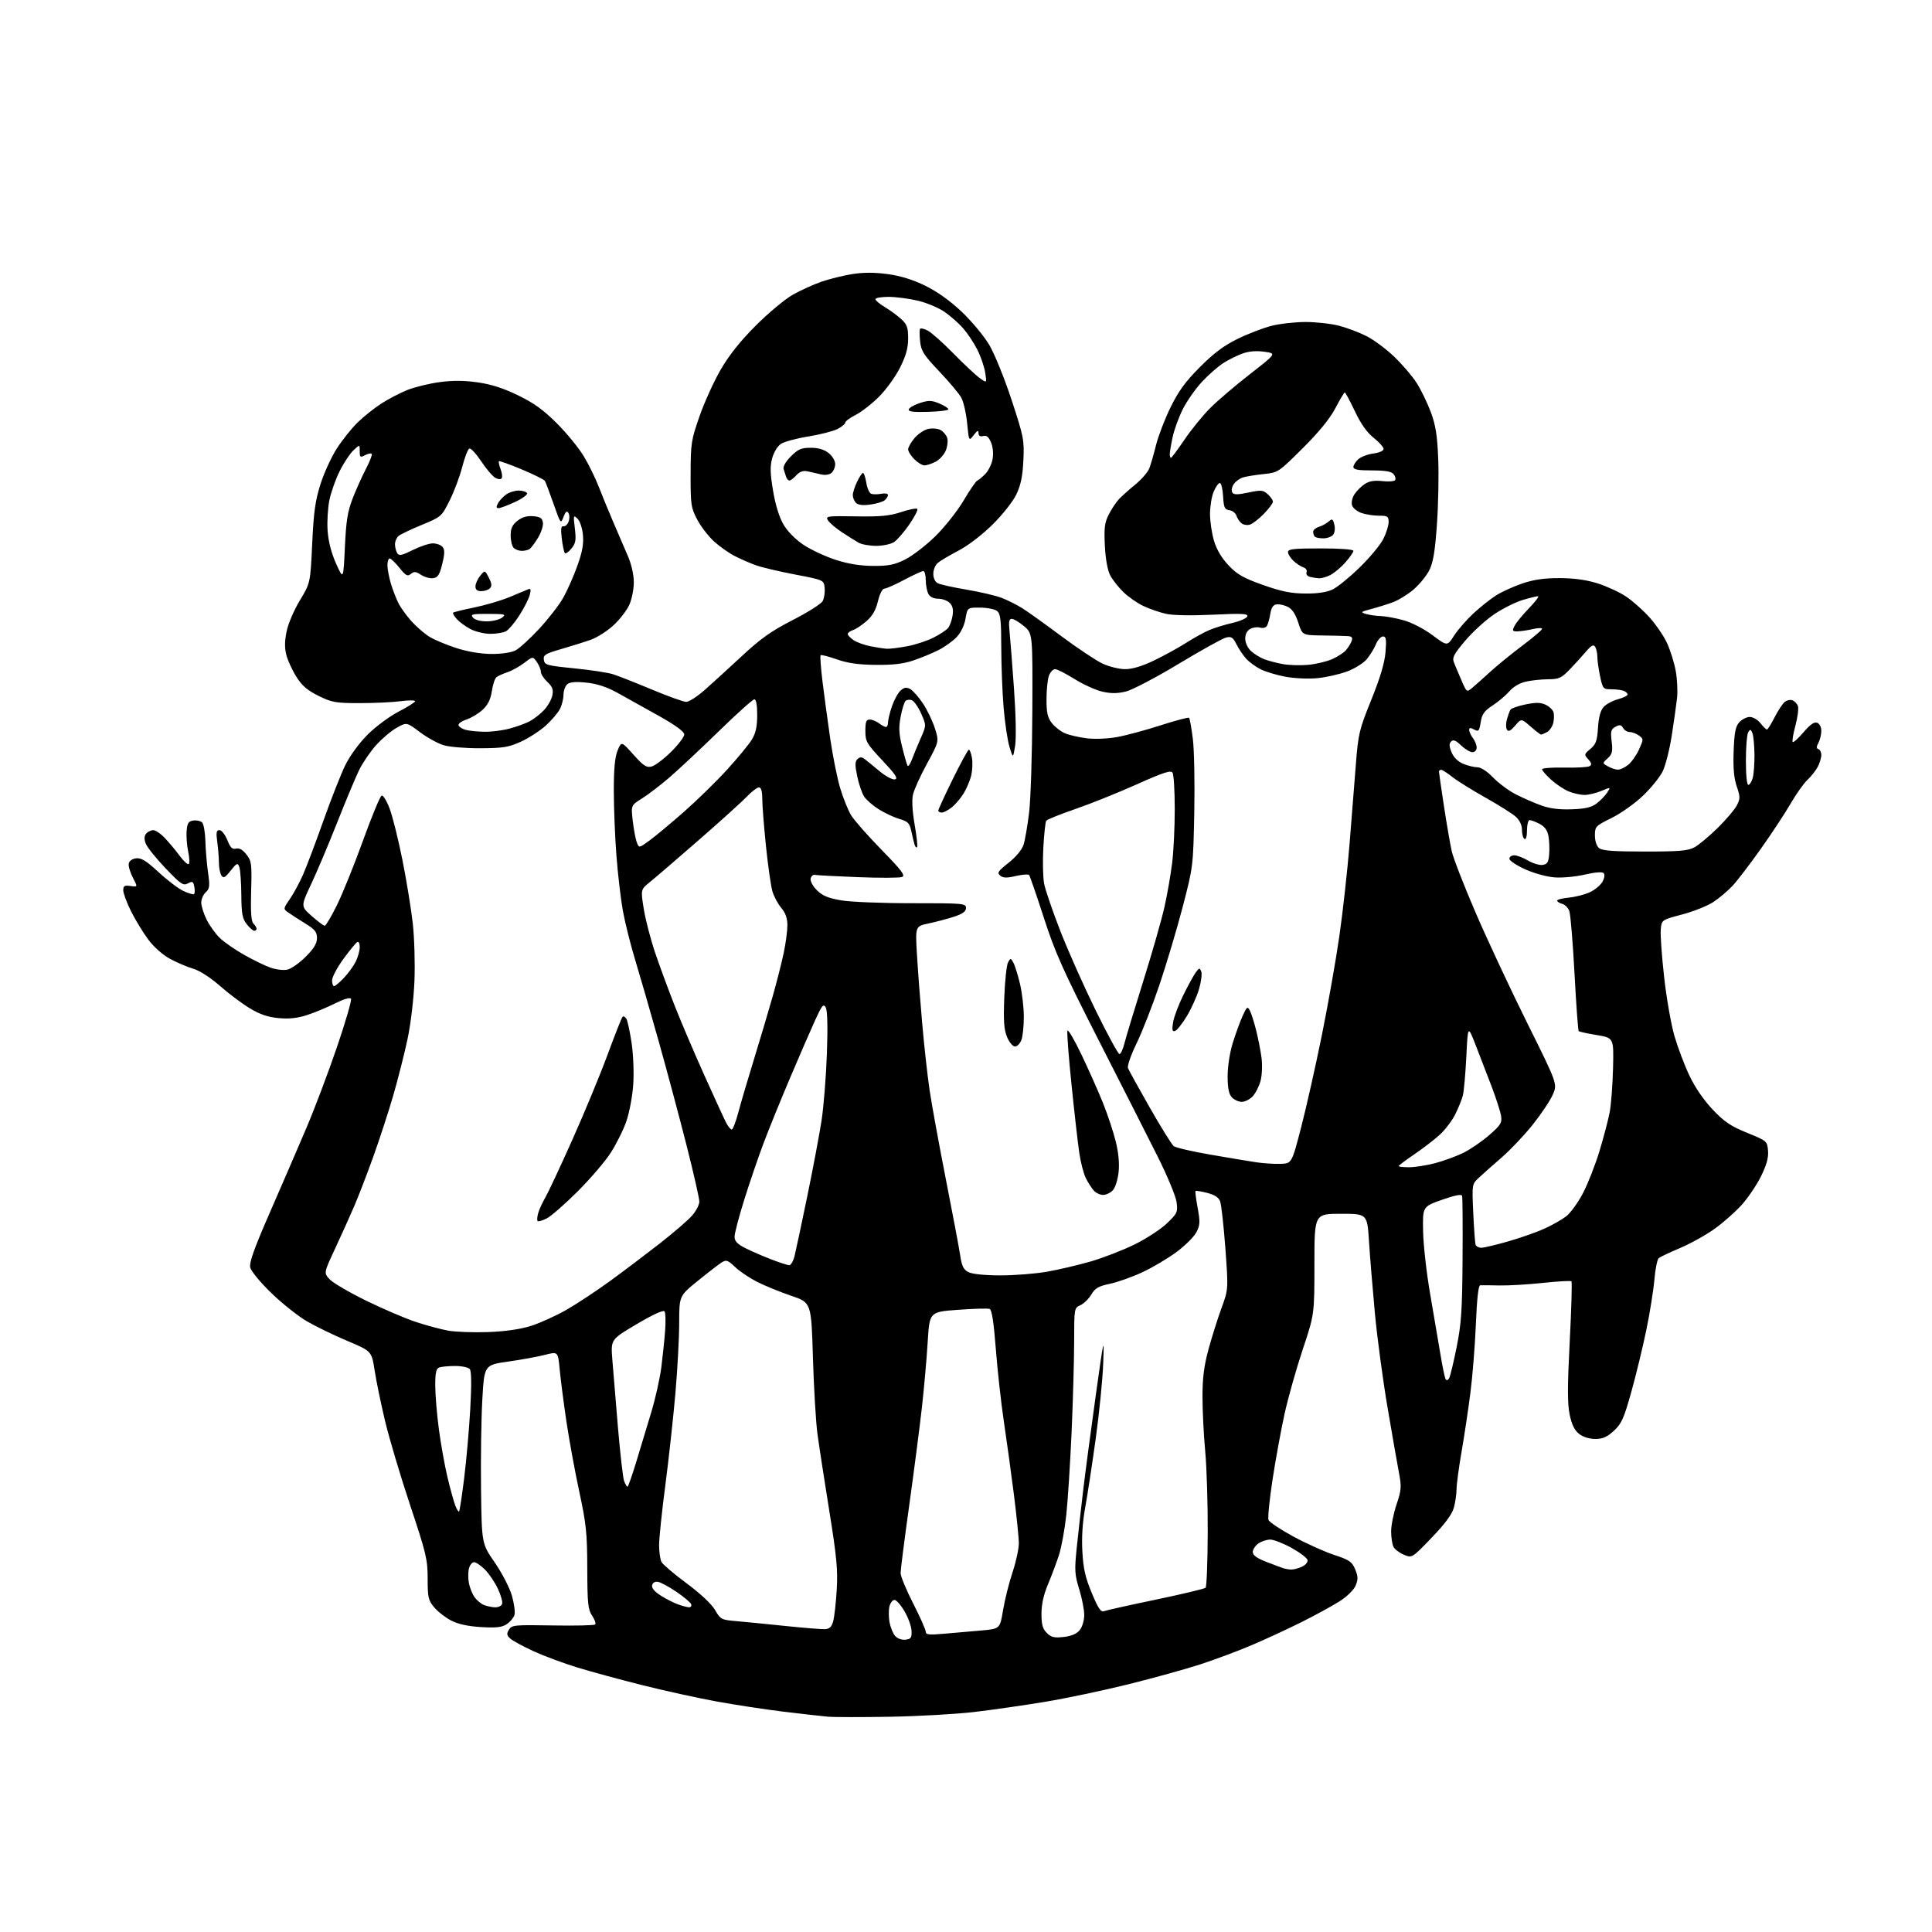 <?xml version="1.0" encoding="UTF-8" standalone="no"?>
<svg 
  version="1.1" 
  xmlns="http://www.w3.org/2000/svg" 
  xmlns:xlink="http://www.w3.org/1999/xlink" 
  xmlns:svg="http://www.w3.org/2000/svg"
  xmlns:rdf="http://www.w3.org/1999/02/22-rdf-syntax-ns#"
  xmlns:cc="http://creativecommons.org/ns#"
  xmlns:dc="http://purl.org/dc/elements/1.1/"
  viewBox="0 0 768 768"
  width="768"
  height="768"
>
<style>svg {background-color: white; }</style>"
<path stroke="none" fill="black" fill-rule="evenodd" d="M354.00,682.43C342.73,682.63 331.48,682.62 329.00,682.40C326.52,682.17 318.65,681.29 311.50,680.42C304.35,679.56 292.43,677.74 285.00,676.39C277.57,675.04 264.30,672.13 255.50,669.92C246.70,667.72 235.00,664.54 229.50,662.85C224.00,661.17 216.15,658.25 212.05,656.37C207.95,654.48 203.81,652.23 202.85,651.37C201.43,650.08 201.33,649.44 202.31,647.82C203.43,645.98 204.50,645.87 219.70,646.14C228.61,646.30 236.21,646.12 236.59,645.75C236.96,645.37 236.42,643.81 235.39,642.28C233.74,639.85 233.49,637.48 233.45,623.50C233.41,609.43 233.03,605.75 230.28,593.00C228.56,585.02 226.25,572.42 225.15,565.00C224.05,557.58 222.85,548.29 222.49,544.37C221.82,537.24 221.82,537.24 216.66,538.57C213.82,539.30 207.22,540.51 202.00,541.25C192.50,542.60 192.50,542.60 191.72,556.55C191.29,564.22 191.07,580.21 191.22,592.07C191.50,613.64 191.50,613.64 196.66,621.10C199.51,625.23 202.56,631.11 203.48,634.27C204.39,637.42 204.85,640.90 204.49,642.02C204.14,643.14 202.75,644.77 201.41,645.65C199.51,646.89 197.22,647.15 191.23,646.79C186.06,646.48 182.14,645.63 179.38,644.21C177.11,643.04 174.07,640.68 172.63,638.97C170.25,636.15 170.00,635.05 170.00,627.53C170.00,619.91 169.42,617.48 163.02,598.28C159.18,586.76 154.71,571.75 153.08,564.92C151.45,558.09 149.58,549.04 148.93,544.81C147.74,537.11 147.74,537.11 138.02,533.01C132.67,530.75 125.43,527.24 121.94,525.20C118.45,523.17 112.11,518.12 107.85,514.00C103.59,509.88 99.83,505.32 99.48,503.89C99.01,501.92 100.95,496.47 107.38,481.74C112.08,470.99 118.57,455.97 121.81,448.35C125.06,440.73 130.51,426.30 133.93,416.28C137.35,406.26 139.87,397.60 139.53,397.04C139.14,396.41 136.71,397.12 133.20,398.87C130.06,400.44 125.08,402.52 122.11,403.49C118.30,404.73 114.99,405.10 110.81,404.72C106.53,404.33 103.36,403.26 99.34,400.84C96.28,399.00 90.93,394.99 87.44,391.92C83.63,388.57 79.38,385.84 76.80,385.08C74.43,384.38 70.30,382.62 67.60,381.16C64.70,379.60 61.17,376.47 58.96,373.51C56.90,370.75 53.82,365.70 52.11,362.28C50.40,358.86 49.00,355.09 49.00,353.92C49.00,352.12 49.47,351.84 51.88,352.20C54.77,352.62 54.77,352.62 52.80,348.85C51.72,346.77 50.99,344.27 51.18,343.29C51.38,342.22 52.57,341.38 54.14,341.19C56.17,340.96 58.18,342.20 63.03,346.69C66.47,349.89 70.91,353.25 72.88,354.17C74.85,355.08 76.75,355.66 77.10,355.44C77.45,355.22 77.52,353.92 77.25,352.55C76.84,350.36 76.52,350.19 74.69,351.17C72.83,352.16 71.86,351.50 65.77,345.11C62.00,341.16 58.48,336.77 57.94,335.35C57.26,333.54 57.30,332.34 58.10,331.38C58.73,330.62 60.00,330.00 60.93,330.00C61.85,330.00 63.98,331.46 65.65,333.25C67.32,335.04 69.94,338.18 71.46,340.24C72.98,342.30 74.57,343.77 74.99,343.50C75.42,343.24 75.34,341.03 74.82,338.59C74.30,336.15 74.01,332.43 74.19,330.33C74.44,327.18 74.92,326.44 76.87,326.17C78.17,325.98 79.74,326.34 80.36,326.96C80.97,327.57 81.55,330.88 81.64,334.29C81.73,337.71 82.20,343.33 82.69,346.78C83.47,352.26 83.35,353.28 81.79,354.69C80.81,355.58 80.00,357.43 80.00,358.80C80.00,360.16 80.97,363.22 82.15,365.59C83.34,367.97 85.70,371.25 87.40,372.88C89.11,374.52 93.42,377.52 97.00,379.54C100.58,381.57 105.28,383.86 107.47,384.64C109.65,385.42 112.69,385.79 114.22,385.45C115.75,385.12 119.03,382.82 121.50,380.34C124.79,377.05 126.00,375.05 126.00,372.90C126.00,370.46 125.18,369.45 121.25,367.04C118.64,365.43 115.61,363.47 114.52,362.69C112.57,361.29 112.58,361.21 115.22,357.38C116.70,355.25 119.04,350.92 120.43,347.77C121.82,344.62 125.48,334.94 128.55,326.27C131.63,317.60 135.55,307.64 137.27,304.14C139.09,300.43 142.78,295.38 146.13,292.03C149.29,288.87 154.83,284.76 158.44,282.89C162.04,281.03 164.99,279.16 165.00,278.74C165.00,278.32 162.41,278.32 159.25,278.74C156.09,279.16 148.78,279.50 143.00,279.50C133.46,279.50 131.96,279.24 126.65,276.63C122.26,274.47 120.07,272.60 117.88,269.14C116.27,266.61 114.47,262.74 113.88,260.55C113.11,257.70 113.12,255.02 113.91,251.09C114.53,247.99 116.84,242.58 119.19,238.68C123.37,231.77 123.37,231.77 124.10,216.14C124.69,203.51 125.33,198.95 127.41,192.42C128.82,187.98 131.76,181.59 133.93,178.23C136.11,174.86 139.82,170.21 142.19,167.90C144.56,165.59 148.83,162.19 151.68,160.36C154.54,158.52 159.19,156.11 162.03,154.99C164.87,153.87 170.52,152.49 174.60,151.92C179.76,151.21 184.34,151.22 189.72,151.97C195.13,152.72 199.96,154.26 205.87,157.12C212.27,160.22 216.01,162.92 221.43,168.35C225.36,172.28 230.18,178.20 232.14,181.50C234.11,184.80 236.75,190.20 238.02,193.50C239.29,196.80 241.88,203.10 243.77,207.50C245.66,211.90 248.28,217.97 249.58,221.00C251.02,224.35 251.95,228.46 251.95,231.50C251.96,234.25 251.13,238.30 250.13,240.50C249.12,242.70 246.30,246.34 243.84,248.59C241.39,250.85 237.38,253.40 234.94,254.28C232.50,255.15 227.21,256.81 223.19,257.98C216.73,259.85 215.91,260.35 216.19,262.30C216.48,264.35 217.32,264.58 228.23,265.67C234.69,266.31 241.66,267.37 243.73,268.03C245.80,268.69 252.74,271.43 259.15,274.11C265.56,276.80 271.70,279.00 272.80,279.00C273.89,279.00 277.19,276.87 280.14,274.27C283.09,271.66 289.75,265.58 294.95,260.75C302.44,253.79 306.63,250.83 315.18,246.45C321.11,243.42 326.45,240.03 327.04,238.92C327.63,237.81 327.98,235.48 327.81,233.74C327.50,230.57 327.50,230.57 316.00,228.37C309.68,227.16 302.66,225.50 300.40,224.68C298.15,223.86 294.42,222.23 292.11,221.05C289.80,219.88 286.10,217.27 283.88,215.27C281.66,213.27 278.64,209.35 277.17,206.56C274.67,201.82 274.50,200.69 274.53,188.50C274.56,176.23 274.76,174.93 278.09,165.41C280.03,159.86 283.82,151.53 286.50,146.91C289.80,141.21 294.30,135.57 300.44,129.42C305.42,124.43 312.05,118.91 315.16,117.15C318.28,115.39 323.43,113.06 326.60,111.96C329.78,110.87 335.27,109.52 338.80,108.95C343.21,108.25 347.62,108.25 352.86,108.96C358.02,109.66 362.89,111.17 367.86,113.61C372.62,115.95 377.75,119.62 382.37,124.00C386.29,127.73 391.20,133.64 393.27,137.14C395.34,140.64 399.33,150.47 402.13,159.00C406.95,173.69 407.20,174.94 406.81,183.01C406.51,189.29 405.78,192.84 404.03,196.51C402.68,199.34 398.59,204.53 394.58,208.50C390.40,212.63 384.83,216.89 381.00,218.89C377.43,220.76 373.71,222.96 372.75,223.80C371.79,224.63 371.00,226.57 371.00,228.12C371.00,229.78 371.72,231.30 372.75,231.84C373.71,232.35 378.91,233.50 384.31,234.41C389.70,235.32 396.00,236.80 398.31,237.71C400.61,238.62 404.22,240.43 406.32,241.74C408.42,243.04 415.40,248.04 421.83,252.84C428.27,257.63 435.66,262.56 438.25,263.78C440.85,265.00 444.91,266.00 447.27,266.00C450.10,266.00 454.00,264.83 458.73,262.56C462.67,260.67 468.39,257.53 471.44,255.58C474.49,253.63 478.68,251.32 480.75,250.45C482.81,249.58 486.95,248.30 489.94,247.62C492.93,246.93 495.58,245.76 495.83,245.02C496.19,243.92 493.76,243.80 482.17,244.35C473.57,244.76 466.29,244.63 463.50,244.00C460.98,243.44 456.95,242.05 454.54,240.91C452.13,239.78 448.55,237.29 446.58,235.38C444.61,233.47 442.25,230.47 441.32,228.70C440.27,226.71 439.47,222.28 439.20,216.93C438.84,209.73 439.10,207.74 440.80,204.43C441.91,202.27 443.72,199.55 444.81,198.40C445.91,197.24 448.82,194.64 451.29,192.62C453.76,190.59 456.26,187.71 456.85,186.22C457.44,184.72 458.64,180.57 459.52,177.00C460.40,173.43 462.99,166.68 465.27,162.00C468.46,155.48 471.19,151.73 476.99,145.92C482.51,140.37 486.55,137.35 492.02,134.68C496.13,132.67 502.18,130.35 505.46,129.52C508.74,128.68 514.83,128.00 519.00,128.00C523.17,128.00 529.16,128.67 532.31,129.49C535.46,130.31 540.36,132.16 543.21,133.61C546.06,135.05 551.00,138.72 554.18,141.75C557.36,144.79 561.39,149.49 563.13,152.21C564.87,154.92 567.41,160.15 568.77,163.82C570.72,169.09 571.34,173.04 571.72,182.50C571.98,189.10 571.75,200.85 571.19,208.61C570.42,219.43 569.70,223.66 568.13,226.75C566.99,228.97 564.19,232.40 561.88,234.37C559.58,236.34 555.85,238.62 553.60,239.44C551.34,240.26 547.48,241.47 545.00,242.12C540.87,243.21 540.70,243.37 543.00,244.06C544.38,244.47 547.05,244.85 548.93,244.90C550.82,244.96 554.91,245.71 558.01,246.58C561.27,247.50 566.11,250.01 569.48,252.53C575.32,256.89 575.32,256.89 578.00,252.70C579.48,250.39 582.93,246.42 585.67,243.87C588.41,241.33 592.50,238.08 594.75,236.66C597.00,235.24 601.69,233.11 605.17,231.93C609.72,230.39 613.89,229.79 620.00,229.81C625.74,229.83 630.62,230.50 635.04,231.89C638.64,233.03 643.69,235.35 646.27,237.06C648.85,238.77 653.06,242.49 655.63,245.33C658.20,248.17 661.37,252.80 662.66,255.61C663.96,258.41 665.51,263.36 666.11,266.61C666.72,269.85 666.96,274.75 666.65,277.50C666.34,280.25 665.39,286.97 664.54,292.44C663.69,297.91 662.08,304.27 660.97,306.57C659.85,308.87 656.32,313.26 653.10,316.32C649.89,319.38 644.28,323.36 640.63,325.16C634.26,328.30 634.00,328.57 634.00,332.09C634.00,334.28 634.67,336.31 635.65,337.13C636.91,338.17 641.30,338.50 653.90,338.50C667.67,338.50 671.03,338.21 673.62,336.79C675.34,335.85 679.47,332.39 682.81,329.11C686.15,325.82 689.57,321.80 690.41,320.17C691.79,317.50 691.79,316.74 690.38,312.59C689.26,309.31 688.91,305.28 689.15,298.60C689.43,291.09 689.88,288.78 691.40,287.10C692.45,285.95 694.33,285.00 695.58,285.00C696.83,285.00 698.74,286.12 699.82,287.50C700.90,288.87 702.05,290.00 702.38,290.00C702.70,290.00 704.06,287.83 705.41,285.19C706.75,282.54 708.55,279.79 709.41,279.08C710.27,278.36 711.67,278.04 712.51,278.37C713.35,278.69 714.34,279.71 714.69,280.64C715.05,281.57 714.61,285.05 713.72,288.38C712.82,291.70 712.34,294.67 712.63,294.96C712.92,295.26 714.86,293.51 716.93,291.08C719.57,287.99 721.19,286.86 722.35,287.30C723.30,287.67 724.00,289.04 724.00,290.53C724.00,291.96 723.49,294.09 722.86,295.27C722.00,296.87 722.00,297.50 722.86,297.79C723.49,298.00 724.00,299.05 724.00,300.13C724.00,301.21 723.37,303.31 722.60,304.80C721.82,306.28 719.98,308.62 718.50,310.00C717.02,311.38 713.99,315.65 711.76,319.50C709.53,323.35 704.19,331.45 699.90,337.50C695.61,343.55 690.57,350.13 688.71,352.13C686.85,354.12 683.42,357.02 681.09,358.56C678.76,360.10 673.17,362.34 668.67,363.52C660.50,365.68 660.50,365.68 660.17,369.59C659.99,371.74 660.60,380.25 661.53,388.50C662.45,396.74 664.29,407.23 665.61,411.80C666.94,416.36 669.62,423.47 671.58,427.59C673.79,432.26 677.28,437.34 680.82,441.07C685.43,445.93 688.00,447.67 694.50,450.31C702.40,453.53 702.50,453.62 702.82,457.43C703.05,460.18 702.26,463.07 700.05,467.55C698.35,471.01 694.88,476.14 692.35,478.96C689.81,481.78 684.94,486.08 681.52,488.52C678.10,490.96 671.97,494.37 667.90,496.09C663.83,497.81 660.00,499.62 659.40,500.11C658.79,500.60 658.00,504.43 657.65,508.63C657.29,512.82 655.86,521.79 654.47,528.56C653.07,535.33 650.39,546.42 648.50,553.19C645.53,563.86 644.60,565.93 641.55,568.75C638.84,571.25 637.14,572.00 634.15,572.00C631.77,572.00 629.28,571.22 627.70,569.98C625.89,568.55 624.79,566.30 623.96,562.30C623.06,557.96 623.06,551.22 623.99,533.26C624.66,520.39 624.96,509.63 624.67,509.34C624.38,509.05 619.30,509.33 613.39,509.97C607.48,510.60 599.69,511.06 596.07,510.99C592.46,510.91 589.01,510.88 588.40,510.92C587.69,510.97 587.09,516.32 586.69,526.25C586.34,534.64 585.38,546.90 584.53,553.50C583.69,560.10 582.11,570.67 581.01,577.00C579.91,583.33 579.01,590.08 579.00,592.00C578.99,593.92 578.51,597.24 577.92,599.36C577.18,602.01 574.40,605.77 569.07,611.30C561.30,619.37 561.30,619.37 558.11,618.05C556.36,617.32 554.49,615.92 553.96,614.93C553.43,613.94 553.00,611.16 553.00,608.76C553.00,606.36 553.97,601.53 555.15,598.03C557.07,592.34 557.17,591.04 556.13,585.59C555.49,582.24 553.44,570.50 551.57,559.50C549.70,548.50 547.43,531.62 546.54,522.00C545.64,512.38 544.59,499.55 544.20,493.50C543.50,482.50 543.50,482.50 533.00,482.50C522.50,482.50 522.50,482.50 522.50,502.50C522.50,522.50 522.50,522.50 517.83,536.50C515.27,544.20 512.03,555.67 510.64,562.00C509.24,568.33 507.10,580.05 505.87,588.06C504.65,596.07 503.91,603.34 504.25,604.21C504.58,605.07 509.05,608.05 514.18,610.82C519.30,613.59 526.59,616.87 530.38,618.11C536.41,620.09 537.43,620.79 538.69,623.81C539.87,626.63 539.91,627.81 538.90,630.25C538.17,632.00 535.54,634.59 532.58,636.49C529.79,638.28 523.00,641.99 517.50,644.75C512.00,647.50 503.04,651.65 497.60,653.96C492.15,656.28 482.93,659.72 477.10,661.62C471.27,663.51 458.43,667.07 448.57,669.52C438.70,671.97 423.85,675.10 415.57,676.48C407.28,677.85 394.65,679.67 387.50,680.52C380.35,681.37 365.27,682.23 354.00,682.43zM359.95,651.80C362.13,651.54 362.48,651.04 362.35,648.27C362.27,646.49 361.02,643.00 359.56,640.52C358.11,638.03 356.31,636.00 355.57,636.00C354.82,636.00 353.93,637.15 353.57,638.56C353.22,639.97 353.23,642.78 353.59,644.81C353.96,646.84 354.96,649.31 355.82,650.30C356.75,651.36 358.44,651.97 359.95,651.80zM422.83,650.72C425.93,650.37 428.00,649.48 429.21,647.99C430.23,646.74 431.00,644.14 431.00,641.99C431.00,639.91 430.10,635.29 429.00,631.72C427.20,625.91 427.10,624.19 428.01,615.37C428.57,609.94 429.72,599.65 430.57,592.50C431.42,585.35 433.66,568.48 435.54,555.00C438.84,531.33 438.94,530.89 438.54,542.00C438.31,548.33 436.96,561.83 435.55,572.00C434.14,582.17 432.26,594.47 431.37,599.33C430.32,605.12 429.93,611.15 430.26,616.83C430.64,623.62 431.46,627.20 434.02,633.30C436.58,639.42 437.63,640.97 438.89,640.46C439.78,640.11 449.05,638.04 459.50,635.87C469.94,633.69 478.83,631.57 479.25,631.15C479.66,630.74 480.04,620.97 480.09,609.45C480.14,597.93 479.69,583.33 479.10,577.00C478.50,570.67 478.01,560.94 478.01,555.36C478.00,547.75 478.60,543.01 480.40,536.36C481.73,531.49 484.05,524.12 485.56,520.00C488.30,512.50 488.30,512.50 487.10,496.17C486.43,487.19 485.50,478.82 485.02,477.56C484.43,475.99 482.83,474.95 479.86,474.19C477.50,473.59 475.42,473.25 475.24,473.43C475.05,473.61 475.44,476.64 476.09,480.17C477.11,485.74 477.05,487.00 475.59,489.82C474.67,491.61 471.12,495.14 467.71,497.68C464.29,500.22 458.20,503.83 454.16,505.72C450.12,507.60 444.31,509.67 441.23,510.32C436.65,511.28 435.32,512.05 433.82,514.59C432.81,516.29 430.87,518.20 429.49,518.82C427.02,519.95 427.00,520.06 426.99,533.23C426.98,540.53 426.53,556.62 425.99,569.00C425.44,581.38 424.50,596.21 423.89,601.97C423.28,607.73 421.98,614.93 421.01,617.97C420.04,621.01 418.06,626.30 416.62,629.72C414.86,633.90 414.00,637.75 414.00,641.47C414.00,645.77 414.47,647.47 416.12,649.12C417.86,650.86 419.05,651.14 422.83,650.72zM375.25,649.44C379.24,649.09 385.88,648.51 390.00,648.15C397.50,647.50 397.50,647.50 398.73,640.06C399.41,635.97 401.10,629.22 402.48,625.06C403.87,620.90 405.00,615.69 405.00,613.50C405.00,611.30 404.11,602.52 403.03,594.00C401.94,585.48 400.15,572.42 399.04,565.00C397.93,557.58 396.50,544.59 395.85,536.15C395.03,525.59 394.27,520.66 393.40,520.32C392.70,520.05 387.04,520.21 380.81,520.67C369.50,521.50 369.50,521.50 368.77,533.50C368.37,540.10 367.33,551.80 366.47,559.50C365.60,567.20 363.35,584.64 361.45,598.27C359.55,611.89 358.00,624.06 358.00,625.32C358.00,626.58 360.25,632.02 363.00,637.40C365.75,642.79 368.00,647.84 368.00,648.64C368.00,649.82 369.30,649.97 375.25,649.44zM327.93,647.62C329.74,647.53 330.58,646.73 331.20,644.50C331.66,642.85 332.30,637.23 332.61,632.00C333.09,624.06 332.60,618.88 329.64,600.50C327.69,588.40 325.58,574.67 324.95,570.00C324.32,565.33 323.51,551.67 323.15,539.64C322.50,517.79 322.50,517.79 314.50,515.08C310.10,513.58 304.02,511.11 301.00,509.58C297.98,508.04 294.02,505.39 292.22,503.67C289.32,500.91 288.71,500.70 286.88,501.84C285.75,502.55 281.49,505.83 277.41,509.14C270.00,515.15 270.00,515.15 269.99,525.82C269.99,531.70 269.31,544.38 268.47,554.00C267.63,563.62 265.84,580.01 264.48,590.41C263.11,600.81 262.00,611.53 262.00,614.23C262.00,616.92 262.43,619.94 262.96,620.92C263.48,621.90 267.99,625.73 272.97,629.42C278.47,633.51 282.89,637.65 284.25,640.01C286.38,643.71 286.76,643.92 292.49,644.41C295.80,644.69 304.57,645.55 312.00,646.33C319.43,647.10 326.60,647.68 327.93,647.62zM196.78,638.94C198.04,638.97 199.30,638.38 199.59,637.62C199.88,636.86 199.13,634.13 197.92,631.56C196.71,628.98 194.40,625.55 192.78,623.94C191.17,622.32 189.21,621.00 188.44,621.00C187.67,621.00 186.76,622.13 186.41,623.51C186.06,624.89 186.06,627.49 186.39,629.29C186.73,631.09 187.73,633.60 188.61,634.86C189.49,636.11 191.18,637.53 192.36,638.01C193.54,638.48 195.53,638.90 196.78,638.94zM273.83,638.92C274.57,638.96 274.99,638.44 274.77,637.75C274.54,637.06 271.92,634.84 268.93,632.80C265.94,630.77 262.62,628.97 261.54,628.80C260.33,628.62 259.44,629.15 259.22,630.20C259.00,631.29 260.23,632.75 262.69,634.29C264.78,635.61 267.85,637.17 269.50,637.76C271.15,638.36 273.10,638.88 273.83,638.92zM513.20,623.92C514.14,623.96 516.07,623.47 517.49,622.82C518.91,622.17 519.95,620.98 519.79,620.17C519.63,619.36 516.80,617.20 513.50,615.36C510.20,613.53 506.36,612.02 504.97,612.01C503.58,612.01 501.44,612.70 500.22,613.56C499.00,614.41 498.00,615.94 498.00,616.94C498.00,618.22 499.58,619.38 503.25,620.81C506.14,621.93 509.18,623.07 510.00,623.34C510.82,623.62 512.27,623.88 513.20,623.92zM182.49,600.84C182.73,600.60 183.65,594.58 184.53,587.45C185.41,580.33 186.50,567.98 186.94,560.00C187.47,550.58 187.41,545.06 186.76,544.25C186.21,543.56 183.60,543.00 180.96,543.00C178.32,543.00 175.45,543.27 174.58,543.61C173.36,544.08 173.00,545.71 173.02,550.86C173.03,554.51 173.68,562.29 174.46,568.14C175.23,573.99 176.77,582.54 177.86,587.14C178.96,591.74 180.35,596.80 180.95,598.39C181.56,599.98 182.25,601.08 182.49,600.84zM249.44,591.00C249.71,591.00 251.29,586.50 252.96,581.00C254.63,575.50 257.32,566.61 258.93,561.25C260.54,555.89 262.32,547.90 262.89,543.50C263.45,539.10 264.13,532.56 264.40,528.97C264.67,525.37 264.57,521.94 264.19,521.33C263.74,520.62 259.84,522.39 253.14,526.34C242.78,532.45 242.78,532.45 243.41,540.47C243.76,544.89 244.77,557.05 245.65,567.50C246.54,577.95 247.64,587.51 248.10,588.75C248.57,589.99 249.17,591.00 249.44,591.00zM576.06,547.86C576.49,547.10 577.83,541.53 579.04,535.48C580.90,526.19 581.26,520.80 581.39,500.50C581.48,487.30 581.40,475.99 581.21,475.37C580.99,474.61 578.33,475.13 573.19,476.94C565.50,479.66 565.50,479.66 565.71,489.58C565.82,495.04 567.09,506.25 568.53,514.50C569.96,522.75 571.79,533.50 572.60,538.39C573.40,543.28 574.33,547.72 574.67,548.27C575.03,548.86 575.59,548.69 576.06,547.86zM194.00,529.52C200.80,529.27 206.79,528.41 211.00,527.09C214.57,525.97 220.94,523.09 225.14,520.69C229.34,518.29 237.21,513.09 242.64,509.13C248.06,505.18 256.93,498.47 262.35,494.24C267.77,490.00 273.51,485.05 275.10,483.23C276.70,481.42 278.00,478.90 278.00,477.65C278.00,476.39 275.73,466.40 272.95,455.43C270.17,444.47 265.18,425.82 261.86,414.00C258.54,402.18 254.31,387.55 252.47,381.50C250.63,375.45 248.44,366.68 247.59,362.00C246.75,357.32 245.60,347.45 245.03,340.05C244.46,332.65 244.00,321.05 244.00,314.27C244.00,305.50 244.44,300.89 245.52,298.30C247.04,294.66 247.04,294.66 251.81,299.99C255.82,304.46 256.98,305.22 259.04,304.70C260.39,304.35 263.86,301.74 266.75,298.88C269.64,296.03 272.00,292.92 272.00,291.97C272.00,290.82 268.58,288.32 261.75,284.49C256.11,281.32 248.74,277.22 245.37,275.36C241.18,273.06 237.31,271.79 233.14,271.36C228.88,270.91 226.59,271.10 225.52,271.98C224.68,272.68 224.00,274.56 224.00,276.17C224.00,277.78 223.35,280.35 222.56,281.87C221.78,283.40 219.24,286.35 216.94,288.44C214.64,290.52 210.22,293.38 207.13,294.80C202.26,297.03 200.09,297.39 191.00,297.44C185.20,297.47 178.63,296.93 176.33,296.23C174.03,295.53 169.79,293.19 166.90,291.02C161.65,287.07 161.65,287.07 157.70,289.29C155.52,290.50 151.84,293.62 149.51,296.20C147.19,298.79 144.13,303.29 142.71,306.20C141.30,309.12 137.39,318.48 134.02,327.00C130.65,335.52 126.02,346.50 123.72,351.38C119.54,360.27 119.54,360.27 123.90,364.13C126.30,366.26 128.63,368.00 129.08,368.00C129.53,368.00 131.73,364.29 133.97,359.75C136.20,355.21 140.87,343.65 144.33,334.06C147.79,324.47 151.12,316.46 151.72,316.26C152.32,316.06 153.77,318.44 154.93,321.55C156.09,324.66 158.36,333.79 159.97,341.85C161.58,349.91 163.42,361.19 164.07,366.93C164.72,372.66 165.02,383.01 164.75,389.93C164.45,397.14 163.29,406.98 162.01,413.00C160.79,418.77 158.22,428.90 156.31,435.50C154.39,442.10 150.80,453.12 148.32,460.00C145.84,466.88 142.45,475.65 140.80,479.50C139.14,483.35 135.74,490.89 133.24,496.27C128.68,506.03 128.68,506.03 131.06,508.57C132.37,509.96 138.85,513.75 145.47,517.00C152.09,520.24 160.95,524.04 165.16,525.44C169.38,526.85 175.23,528.42 178.16,528.95C181.10,529.47 188.22,529.73 194.00,529.52zM397.62,506.99C403.18,506.99 411.52,506.34 416.13,505.54C420.75,504.73 428.56,502.90 433.48,501.48C438.41,500.05 446.25,497.02 450.91,494.74C455.56,492.47 461.38,488.69 463.82,486.34C468.04,482.31 468.24,481.85 467.70,477.83C467.39,475.49 463.96,467.26 460.09,459.54C456.22,451.82 445.65,431.00 436.62,413.28C422.58,385.73 419.43,378.69 414.93,364.78C412.03,355.82 409.40,348.19 409.08,347.82C408.76,347.45 406.38,347.63 403.79,348.23C400.17,349.07 398.74,349.03 397.58,348.06C396.27,346.98 396.74,346.27 400.94,342.96C403.89,340.62 406.23,337.80 406.88,335.80C407.46,333.99 408.46,328.23 409.09,323.00C409.72,317.77 410.30,299.62 410.37,282.65C410.50,251.80 410.50,251.80 407.04,248.90C405.13,247.30 402.95,246.00 402.19,246.00C401.13,246.00 400.92,247.13 401.29,250.75C401.56,253.36 402.35,263.60 403.06,273.50C403.82,284.17 404.00,293.54 403.52,296.50C402.70,301.50 402.70,301.50 401.31,297.00C400.54,294.52 399.49,287.55 398.97,281.50C398.46,275.45 398.03,264.59 398.02,257.37C398.00,246.54 397.72,244.01 396.39,242.91C395.51,242.17 392.49,241.56 389.68,241.54C384.58,241.50 384.58,241.50 383.81,245.92C383.35,248.61 381.96,251.49 380.27,253.26C378.75,254.87 375.48,257.21 373.00,258.45C370.52,259.70 366.02,261.55 363.00,262.57C359.05,263.89 354.83,264.38 348.00,264.30C341.14,264.22 336.86,263.60 332.59,262.09C329.33,260.94 326.46,260.20 326.21,260.46C325.95,260.71 326.28,265.33 326.93,270.71C327.59,276.10 328.97,286.35 330.01,293.50C331.05,300.65 332.87,309.65 334.05,313.50C335.23,317.35 337.13,322.07 338.28,324.00C339.43,325.93 344.85,332.10 350.34,337.72C358.56,346.13 360.01,348.06 358.54,348.62C357.57,349.00 349.66,349.02 340.97,348.68C332.29,348.34 324.61,347.93 323.90,347.78C323.20,347.63 322.45,348.29 322.24,349.25C322.02,350.23 323.11,352.26 324.71,353.86C326.88,356.04 329.17,357.00 334.27,357.89C338.00,358.54 350.52,359.05 362.49,359.04C382.97,359.03 384.00,359.12 384.00,360.94C384.00,362.32 382.71,363.26 379.25,364.40C376.64,365.25 372.10,366.46 369.17,367.08C363.84,368.20 363.84,368.20 364.50,379.35C364.86,385.48 365.79,397.81 366.58,406.74C367.36,415.67 368.68,427.60 369.51,433.24C370.34,438.88 373.24,454.75 375.94,468.50C378.65,482.25 381.23,495.96 381.68,498.97C382.35,503.36 383.00,504.70 385.01,505.71C386.52,506.47 391.48,506.98 397.62,506.99zM313.71,502.95C314.38,502.98 315.34,501.31 315.86,499.25C316.37,497.19 318.65,486.50 320.91,475.50C323.18,464.50 325.72,451.00 326.57,445.50C327.42,440.00 328.37,428.04 328.70,418.91C329.08,408.18 328.92,401.67 328.24,400.47C327.34,398.86 326.76,399.57 324.03,405.55C322.28,409.37 317.79,419.70 314.06,428.50C310.32,437.30 305.57,449.00 303.50,454.50C301.43,460.00 298.00,470.06 295.87,476.85C293.74,483.64 292.00,490.27 292.00,491.58C292.00,493.37 293.04,494.49 296.19,496.10C298.49,497.27 303.11,499.28 306.44,500.57C309.77,501.85 313.05,502.92 313.71,502.95zM588.86,496.00C589.91,496.00 594.76,494.85 599.64,493.44C604.51,492.04 610.96,489.77 613.96,488.40C616.96,487.04 620.82,484.85 622.55,483.53C624.27,482.22 627.28,478.08 629.24,474.32C631.21,470.57 634.18,463.00 635.84,457.50C637.51,452.00 639.34,445.02 639.90,442.00C640.46,438.98 641.05,431.12 641.21,424.54C641.50,412.58 641.50,412.58 634.75,411.45C631.04,410.84 627.79,410.13 627.55,409.88C627.30,409.63 626.55,399.32 625.89,386.96C625.23,374.61 624.31,363.44 623.83,362.15C623.36,360.86 622.08,359.57 620.99,359.29C619.89,359.00 619.00,358.43 619.00,358.01C619.00,357.59 621.14,357.05 623.75,356.80C626.36,356.54 630.12,355.57 632.11,354.62C634.09,353.68 636.31,351.80 637.04,350.43C637.85,348.91 638.00,347.61 637.43,347.05C636.87,346.50 633.93,346.74 630.00,347.66C626.42,348.50 621.02,349.00 618.00,348.78C614.88,348.55 609.79,347.15 606.25,345.55C602.81,344.00 600.00,342.11 600.00,341.36C600.00,340.61 600.87,340.00 601.94,340.00C603.01,340.00 605.47,340.93 607.40,342.07C609.34,343.22 611.95,344.00 613.21,343.82C615.09,343.56 615.56,342.79 615.82,339.54C616.00,337.37 615.87,334.11 615.53,332.30C615.10,330.02 614.01,328.54 612.00,327.50C610.41,326.68 608.63,326.00 608.05,326.00C607.47,326.00 607.00,327.83 607.00,330.06C607.00,332.51 606.60,333.87 606.00,333.50C605.45,333.16 605.00,331.54 605.00,329.89C605.00,328.01 604.11,326.09 602.59,324.70C601.27,323.49 595.83,320.06 590.51,317.08C585.19,314.09 579.24,310.38 577.28,308.83C575.33,307.27 573.34,306.00 572.86,306.00C572.39,306.00 572.00,306.34 572.01,306.75C572.02,307.16 572.91,313.35 574.00,320.50C575.09,327.65 576.49,335.75 577.12,338.50C577.75,341.25 582.04,352.27 586.67,363.00C591.30,373.73 600.50,393.39 607.11,406.70C619.14,430.90 619.14,430.90 617.23,435.20C616.18,437.57 612.61,442.89 609.31,447.04C606.01,451.19 600.47,457.04 597.02,460.04C593.56,463.04 589.47,466.67 587.93,468.11C585.12,470.72 585.12,470.72 585.64,482.11C585.93,488.37 586.34,494.06 586.55,494.75C586.76,495.44 587.80,496.00 588.86,496.00zM217.38,484.32C215.66,485.20 214.01,485.68 213.72,485.38C213.42,485.09 213.53,483.65 213.96,482.17C214.39,480.70 215.66,477.93 216.79,476.00C217.91,474.07 222.76,463.73 227.55,453.00C232.35,442.27 238.65,427.05 241.55,419.17C244.45,411.29 247.12,404.55 247.47,404.20C247.82,403.85 248.50,404.19 248.98,404.97C249.46,405.74 250.40,410.07 251.07,414.59C251.76,419.22 252.04,426.46 251.72,431.16C251.41,435.74 250.18,442.30 248.99,445.72C247.81,449.15 245.01,454.77 242.79,458.22C240.57,461.68 234.64,468.60 229.62,473.61C224.61,478.62 219.09,483.44 217.38,484.32zM438.50,475.00C437.30,475.00 435.62,474.21 434.78,473.25C433.93,472.29 432.52,470.08 431.64,468.35C430.77,466.61 429.59,462.11 429.04,458.35C428.48,454.58 427.09,442.37 425.95,431.21C424.80,420.05 424.07,410.37 424.32,409.71C424.57,409.04 427.09,413.34 429.91,419.25C432.74,425.17 436.55,433.73 438.39,438.29C440.22,442.84 442.51,449.70 443.47,453.53C444.61,458.07 445.03,462.37 444.67,465.85C444.37,468.82 443.36,472.05 442.41,473.10C441.46,474.15 439.70,475.00 438.50,475.00zM560.11,464.00C562.36,464.00 566.98,463.28 570.36,462.41C573.74,461.53 578.81,459.68 581.64,458.30C584.47,456.91 589.12,453.73 591.98,451.23C596.57,447.22 597.13,446.32 596.70,443.59C596.43,441.89 594.76,436.68 592.98,432.00C591.20,427.32 588.33,419.90 586.62,415.50C583.50,407.50 583.50,407.50 582.89,420.00C582.55,426.88 581.93,433.85 581.50,435.50C581.07,437.15 579.69,440.55 578.43,443.06C577.18,445.57 574.39,449.22 572.23,451.17C570.07,453.12 565.54,456.60 562.15,458.90C558.77,461.19 556.00,463.28 556.00,463.54C556.00,463.79 557.85,464.00 560.11,464.00zM509.00,462.65C513.50,462.50 513.50,462.50 517.26,448.00C519.32,440.02 523.01,423.60 525.46,411.50C527.91,399.40 531.05,381.62 532.43,372.00C533.82,362.38 535.63,345.95 536.47,335.50C537.30,325.05 538.44,310.72 538.99,303.66C539.93,291.64 540.32,290.02 545.12,278.16C548.65,269.42 550.40,263.57 550.76,259.25C551.18,254.10 551.01,253.00 549.76,253.00C548.92,253.00 547.66,254.41 546.94,256.13C546.23,257.86 544.58,260.53 543.28,262.08C541.98,263.62 538.48,265.80 535.51,266.91C532.54,268.02 527.27,269.22 523.80,269.57C520.24,269.93 514.69,269.69 511.05,269.02C507.51,268.37 503.01,267.02 501.05,266.02C499.10,265.02 496.54,263.14 495.37,261.85C494.19,260.56 492.47,258.00 491.54,256.16C490.11,253.33 489.47,252.92 487.33,253.45C485.94,253.80 477.48,258.50 468.53,263.89C459.58,269.29 450.19,274.22 447.65,274.86C444.30,275.70 441.74,275.73 438.27,274.96C435.65,274.37 430.66,272.12 427.19,269.95C423.72,267.78 420.22,266.00 419.42,266.00C418.61,266.00 417.51,267.15 416.98,268.57C416.44,269.98 416.00,274.19 416.00,277.93C416.00,283.39 416.43,285.27 418.17,287.49C419.36,289.00 421.72,290.82 423.42,291.52C425.11,292.23 428.98,293.11 432.02,293.49C435.15,293.88 440.33,293.67 444.02,293.00C447.58,292.36 455.38,290.26 461.34,288.34C467.30,286.42 472.40,285.07 472.68,285.34C472.95,285.62 473.62,289.36 474.17,293.67C474.72,297.98 474.97,311.18 474.74,323.00C474.31,344.39 474.29,344.58 470.14,360.50C467.84,369.30 463.68,383.25 460.90,391.50C458.11,399.75 454.02,410.21 451.81,414.75C449.54,419.42 448.05,423.70 448.40,424.61C448.74,425.49 452.65,432.57 457.09,440.35C461.53,448.13 465.80,455.00 466.57,455.61C467.35,456.21 473.87,457.73 481.06,458.97C488.26,460.22 496.47,461.59 499.32,462.02C502.17,462.44 506.52,462.73 509.00,462.65zM290.88,449.00C291.33,449.00 292.50,445.96 293.48,442.25C294.46,438.54 297.28,428.98 299.74,421.00C302.19,413.02 305.54,401.78 307.17,396.01C308.80,390.24 310.77,382.45 311.56,378.70C312.35,374.94 313.00,370.05 313.00,367.83C313.00,365.00 312.26,362.92 310.54,360.86C309.18,359.25 307.60,356.26 307.02,354.22C306.43,352.17 305.30,344.20 304.50,336.50C303.70,328.80 303.03,320.36 303.02,317.75C303.01,314.52 302.58,313.00 301.70,313.00C300.98,313.00 298.84,314.62 296.95,316.61C295.05,318.59 286.46,326.36 277.86,333.86C269.26,341.36 260.52,348.87 258.44,350.55C254.66,353.59 254.66,353.59 255.91,361.33C256.60,365.59 258.64,373.45 260.45,378.79C262.26,384.13 265.78,393.68 268.28,400.00C270.77,406.32 276.05,418.70 280.01,427.50C283.97,436.30 287.85,444.74 288.63,446.25C289.41,447.76 290.42,449.00 290.88,449.00zM493.62,438.00C492.35,438.00 490.57,437.18 489.65,436.17C488.47,434.86 488.00,432.48 488.00,427.78C488.00,424.01 488.86,418.42 490.02,414.67C491.13,411.07 492.89,406.24 493.92,403.94C495.59,400.20 495.90,399.95 496.81,401.65C497.37,402.69 498.50,406.24 499.33,409.52C500.16,412.81 501.13,417.80 501.49,420.61C501.85,423.43 501.67,427.50 501.09,429.66C500.51,431.82 499.11,434.58 497.98,435.79C496.85,437.01 494.88,438.00 493.62,438.00zM445.00,419.00C445.51,419.00 446.40,417.09 446.98,414.75C447.57,412.41 450.93,401.27 454.47,390.00C458.00,378.73 461.80,365.45 462.90,360.50C464.01,355.55 465.38,347.69 465.95,343.03C466.53,338.37 466.99,328.69 466.98,321.53C466.98,314.36 466.58,307.89 466.11,307.15C465.44,306.08 462.43,307.07 451.75,311.85C444.32,315.18 433.35,319.58 427.37,321.63C421.39,323.69 416.23,325.77 415.89,326.26C415.56,326.76 415.04,331.56 414.74,336.94C414.45,342.31 414.58,348.73 415.04,351.20C415.50,353.66 418.41,362.17 421.50,370.09C424.59,378.02 430.94,392.26 435.60,401.75C440.26,411.24 444.49,419.00 445.00,419.00zM403.47,416.00C402.60,416.00 401.20,414.33 400.33,412.25C399.09,409.30 398.85,405.94 399.22,396.45C399.47,389.82 400.15,383.56 400.72,382.54C401.72,380.76 401.80,380.76 402.87,382.76C403.49,383.91 404.66,387.69 405.48,391.17C406.30,394.65 406.98,400.51 406.99,404.18C406.99,407.86 406.56,412.02 406.02,413.43C405.49,414.85 404.34,416.00 403.47,416.00zM467.10,409.82C465.99,410.17 465.83,409.45 466.32,406.38C466.67,404.25 468.51,399.35 470.42,395.50C472.32,391.65 474.55,387.60 475.37,386.50C476.72,384.68 476.92,384.66 477.52,386.20C477.88,387.13 477.48,390.28 476.62,393.20C475.77,396.11 473.59,400.94 471.79,403.93C469.98,406.92 467.87,409.57 467.10,409.82zM132.80,392.00C133.25,392.00 135.00,390.54 136.69,388.75C138.39,386.96 140.50,384.06 141.39,382.30C142.27,380.54 143.00,377.93 143.00,376.49C143.00,374.91 142.58,374.14 141.94,374.54C141.36,374.89 138.89,377.94 136.44,381.29C134.00,384.65 132.00,388.44 132.00,389.70C132.00,390.97 132.36,392.00 132.80,392.00zM101.07,370.00C100.56,370.00 99.21,368.81 98.07,367.37C96.34,365.16 95.99,363.26 95.93,355.62C95.89,350.60 95.52,345.65 95.12,344.60C94.45,342.90 94.11,343.04 91.68,346.10C89.45,348.92 88.82,349.24 88.01,348.00C87.47,347.18 87.02,344.88 87.02,342.89C87.01,340.90 86.71,337.19 86.36,334.64C85.85,330.87 86.01,330.00 87.26,330.00C88.10,330.00 89.48,331.75 90.35,333.92C91.57,336.96 92.34,337.72 93.82,337.34C95.10,337.00 96.46,337.77 97.95,339.66C100.00,342.27 100.14,343.34 99.83,354.19C99.59,362.61 99.85,366.25 100.75,367.15C101.44,367.84 102.00,368.76 102.00,369.20C102.00,369.64 101.58,370.00 101.07,370.00zM258.26,334.06C260.59,332.35 266.71,327.25 271.86,322.73C277.01,318.20 284.71,310.68 288.98,306.00C293.25,301.32 297.70,295.93 298.87,294.00C300.43,291.42 300.99,288.85 301.00,284.25C301.00,280.25 300.59,278.00 299.87,278.00C299.24,278.00 292.83,283.75 285.62,290.79C278.40,297.82 269.57,306.08 266.00,309.15C262.43,312.21 257.55,315.94 255.16,317.43C250.82,320.14 250.82,320.14 251.53,326.32C251.93,329.72 252.64,333.55 253.13,334.83C254.01,337.16 254.01,337.16 258.26,334.06zM364.55,336.78C364.27,337.06 363.85,336.66 363.60,335.89C363.36,335.13 362.78,332.75 362.31,330.61C361.58,327.18 360.99,326.57 357.49,325.53C355.29,324.88 351.60,323.15 349.28,321.68C346.95,320.21 344.35,317.94 343.50,316.64C342.65,315.34 341.42,311.74 340.77,308.64C339.84,304.22 339.86,302.74 340.82,301.78C341.65,300.95 342.50,300.86 343.43,301.52C344.18,302.06 346.85,304.22 349.35,306.33C351.90,308.48 354.70,310.01 355.70,309.82C357.12,309.54 356.07,307.94 350.75,302.27C344.46,295.57 344.00,294.77 344.00,290.54C344.00,286.87 344.34,286.01 345.75,286.03C346.71,286.05 348.37,286.72 349.44,287.53C350.51,288.34 351.75,289.00 352.19,289.00C352.64,289.00 353.00,288.18 353.00,287.18C353.00,286.18 353.70,283.30 354.56,280.78C355.42,278.26 356.95,275.45 357.98,274.52C359.41,273.23 360.29,273.08 361.81,273.90C362.89,274.48 365.18,277.07 366.90,279.66C368.61,282.24 370.75,286.70 371.65,289.56C373.29,294.76 373.29,294.76 368.50,303.55C365.87,308.38 363.36,313.92 362.92,315.87C362.42,318.09 362.67,322.55 363.59,327.84C364.40,332.48 364.83,336.50 364.55,336.78zM374.37,323.00C373.61,323.00 372.99,322.66 372.97,322.25C372.96,321.84 375.55,316.21 378.72,309.75C381.90,303.29 384.79,298.01 385.14,298.00C385.49,298.00 386.04,299.46 386.36,301.25C386.69,303.04 386.56,306.16 386.09,308.19C385.62,310.22 384.25,313.47 383.05,315.42C381.84,317.37 379.70,319.87 378.29,320.98C376.88,322.09 375.12,323.00 374.37,323.00zM624.70,321.71C630.09,321.53 632.58,320.96 634.60,319.45C636.09,318.34 637.99,316.40 638.83,315.13C640.36,312.82 640.36,312.82 636.56,314.41C634.47,315.28 631.45,316.00 629.85,316.00C628.25,316.00 625.40,315.36 623.52,314.57C621.64,313.79 618.51,311.69 616.55,309.91C614.60,308.13 613.00,306.29 613.00,305.81C613.00,305.33 616.98,305.02 621.83,305.13C626.69,305.24 631.22,304.98 631.90,304.56C632.83,303.99 632.70,303.32 631.36,301.85C629.66,299.97 629.69,299.81 632.21,297.70C634.41,295.85 634.90,294.50 635.23,289.29C635.49,285.08 636.22,282.42 637.47,281.03C638.49,279.91 641.05,278.53 643.16,277.96C645.27,277.39 647.00,276.54 647.00,276.07C647.00,275.60 646.29,274.94 645.42,274.61C644.55,274.27 642.34,274.00 640.50,274.00C637.30,274.00 637.12,273.79 636.08,268.95C635.49,266.17 634.99,262.69 634.98,261.20C634.98,259.72 634.58,257.88 634.10,257.13C633.43,256.06 632.59,256.51 630.37,259.12C628.79,260.97 625.87,264.17 623.87,266.24C620.66,269.56 619.67,270.00 615.37,270.02C612.69,270.04 608.70,270.46 606.50,270.97C604.11,271.51 601.49,273.05 600.00,274.80C598.62,276.40 595.64,278.92 593.37,280.41C590.00,282.61 589.12,283.85 588.60,287.08C588.03,290.67 587.77,290.95 585.98,289.99C584.48,289.19 584.01,289.24 584.03,290.21C584.05,290.92 584.72,292.37 585.53,293.44C586.34,294.51 587.00,296.20 587.00,297.19C587.00,298.22 586.27,299.00 585.30,299.00C584.37,299.00 582.34,297.79 580.80,296.31C578.70,294.29 577.70,293.90 576.85,294.75C576.00,295.60 576.04,296.69 577.03,299.07C577.85,301.06 579.57,302.76 581.64,303.62C583.45,304.38 585.98,305.00 587.26,305.00C588.68,305.00 591.15,306.61 593.55,309.09C595.72,311.33 599.75,314.32 602.50,315.73C605.25,317.14 609.75,319.11 612.50,320.12C615.98,321.40 619.69,321.88 624.70,321.71zM694.98,312.00C695.52,312.00 696.31,310.76 696.73,309.25C697.15,307.74 697.47,303.55 697.43,299.94C697.39,296.33 697.03,292.51 696.62,291.46C696.01,289.86 695.75,289.79 694.96,291.03C694.45,291.84 694.02,296.89 694.02,302.25C694.01,307.97 694.41,312.00 694.98,312.00zM643.12,305.96C644.00,305.98 645.83,305.13 647.18,304.07C648.53,303.01 650.48,300.26 651.52,297.96C653.37,293.85 653.37,293.74 651.51,292.39C650.47,291.62 648.83,291.00 647.86,291.00C646.89,291.00 645.69,290.27 645.20,289.39C644.47,288.09 643.88,287.99 642.19,288.90C640.38,289.87 640.17,290.65 640.66,294.76C641.13,298.76 640.88,299.80 639.07,301.44C636.92,303.39 636.92,303.39 639.21,304.66C640.47,305.36 642.23,305.95 643.12,305.96zM362.52,301.87C363.21,300.02 364.78,296.22 366.01,293.43C368.25,288.35 368.25,288.35 366.18,283.66C365.04,281.09 363.37,278.70 362.48,278.36C361.59,278.01 360.45,278.15 359.95,278.65C359.44,279.16 358.57,281.99 358.01,284.95C357.20,289.21 357.33,291.70 358.62,296.91C359.51,300.54 360.48,303.89 360.76,304.37C361.04,304.86 361.83,303.73 362.52,301.87zM612.60,292.00C612.31,292.00 610.42,290.56 608.41,288.79C604.76,285.58 604.76,285.58 602.29,288.45C600.45,290.59 599.61,290.99 599.02,290.03C598.58,289.32 598.58,287.46 599.03,285.90C599.48,284.34 600.11,282.63 600.44,282.10C600.77,281.57 603.44,280.64 606.38,280.03C610.42,279.19 612.36,279.21 614.34,280.11C615.78,280.77 617.21,282.10 617.52,283.07C617.83,284.04 617.79,286.01 617.43,287.44C617.06,288.88 615.95,290.49 614.95,291.03C613.95,291.56 612.89,292.00 612.60,292.00zM192.50,290.89C195.25,290.94 199.75,290.38 202.50,289.64C205.25,288.91 208.85,287.61 210.50,286.75C212.15,285.88 214.73,283.88 216.23,282.30C217.73,280.72 219.23,278.09 219.56,276.46C220.03,274.11 219.62,272.99 217.58,271.07C216.16,269.74 215.00,267.93 215.00,267.05C215.00,266.17 214.28,264.42 213.41,263.17C211.82,260.90 211.82,260.90 208.41,263.50C206.53,264.93 203.53,266.60 201.75,267.20C199.96,267.80 197.99,268.69 197.36,269.18C196.73,269.67 195.90,272.16 195.52,274.71C195.03,278.01 193.96,280.17 191.88,282.12C190.26,283.63 187.35,285.39 185.41,286.03C183.48,286.67 182.07,287.70 182.27,288.32C182.48,288.94 183.74,289.75 185.07,290.12C186.41,290.50 189.75,290.84 192.50,290.89zM585.27,273.40C586.50,272.36 589.75,269.47 592.50,266.96C595.25,264.45 600.99,259.78 605.25,256.58C609.51,253.38 613.00,250.41 613.00,249.98C613.00,249.56 611.31,249.60 609.25,250.08C607.19,250.56 604.47,250.96 603.21,250.98C601.17,251.00 601.05,250.76 602.08,248.75C602.71,247.51 605.30,244.36 607.83,241.75C610.36,239.14 611.96,237.00 611.39,237.00C610.83,237.00 608.08,237.68 605.28,238.51C602.49,239.34 597.45,241.86 594.08,244.10C590.72,246.35 585.51,251.08 582.51,254.61C577.95,259.99 577.21,261.40 577.94,263.27C578.42,264.50 579.76,267.70 580.93,270.38C583.04,275.27 583.04,275.27 585.27,273.40zM520.00,264.29C523.02,264.01 527.30,263.00 529.50,262.04C531.70,261.08 534.22,259.44 535.10,258.40C535.98,257.35 536.98,255.71 537.32,254.75C537.78,253.44 537.38,252.96 535.72,252.86C534.50,252.78 529.94,252.66 525.59,252.61C517.69,252.50 517.69,252.50 516.09,247.52C515.02,244.19 513.68,242.12 512.00,241.27C510.62,240.56 508.61,240.10 507.51,240.24C506.09,240.43 505.37,241.50 504.96,244.03C504.64,245.98 504.04,248.13 503.61,248.82C503.18,249.52 501.99,249.81 500.95,249.49C499.92,249.16 498.16,249.38 497.04,249.98C495.73,250.68 495.00,252.08 495.00,253.86C495.00,255.46 495.96,257.55 497.25,258.76C498.49,259.92 500.85,261.39 502.50,262.03C504.15,262.67 507.52,263.55 510.00,264.00C512.48,264.44 516.98,264.57 520.00,264.29zM195.30,259.96C199.38,259.98 203.23,259.42 204.92,258.54C206.46,257.74 210.71,253.87 214.36,249.93C218.00,246.00 222.29,240.47 223.88,237.64C225.48,234.81 228.00,229.12 229.48,225.00C231.47,219.46 232.06,216.24 231.73,212.68C231.47,209.94 230.54,207.13 229.56,206.18C227.94,204.59 227.88,204.81 228.51,210.03C229.07,214.70 228.86,215.95 227.17,218.03C226.07,219.39 224.89,220.22 224.56,219.89C224.22,219.55 223.66,216.94 223.32,214.09C222.87,210.22 223.03,208.98 223.95,209.20C224.63,209.37 225.56,208.56 226.00,207.41C226.45,206.26 226.43,204.70 225.97,203.94C225.33,202.91 224.84,203.30 224.00,205.49C222.91,208.37 222.84,208.27 220.03,200.25C218.46,195.76 216.91,191.66 216.59,191.15C216.27,190.63 212.11,188.57 207.36,186.58C202.60,184.59 198.53,183.13 198.33,183.34C198.12,183.55 198.41,184.95 198.98,186.45C199.55,187.94 199.76,189.58 199.45,190.09C199.11,190.63 198.08,190.58 196.92,189.96C195.84,189.38 193.32,186.44 191.32,183.42C189.32,180.41 187.19,178.10 186.59,178.30C186.00,178.50 184.72,181.78 183.75,185.58C182.78,189.39 180.52,195.41 178.74,198.96C175.54,205.35 175.41,205.46 167.69,208.64C163.39,210.41 159.23,212.40 158.44,213.05C157.65,213.71 157.01,215.20 157.02,216.37C157.02,217.54 157.43,219.13 157.91,219.89C158.64,221.04 159.73,220.81 164.09,218.64C167.01,217.19 170.60,216.00 172.07,216.00C173.55,216.00 175.28,216.64 175.93,217.42C176.83,218.51 176.81,220.07 175.80,224.17C174.74,228.50 174.07,229.56 172.19,229.83C170.92,230.01 168.76,229.41 167.38,228.51C165.31,227.16 164.59,227.09 163.32,228.15C162.00,229.24 161.32,228.87 158.79,225.72C157.15,223.67 155.40,222.00 154.90,222.00C154.41,222.00 154.00,223.24 154.01,224.75C154.02,226.26 154.66,229.59 155.43,232.15C156.21,234.70 157.58,238.22 158.48,239.96C159.38,241.70 161.71,244.88 163.65,247.04C165.60,249.19 168.76,251.93 170.68,253.11C172.60,254.30 177.40,256.31 181.34,257.59C185.84,259.05 191.02,259.93 195.30,259.96zM352.57,257.89C353.70,257.95 357.28,257.51 360.53,256.91C363.77,256.31 368.49,254.77 371.02,253.49C373.55,252.21 376.18,250.49 376.86,249.67C377.54,248.85 378.35,246.64 378.65,244.76C379.04,242.34 378.72,240.86 377.53,239.67C376.61,238.75 374.56,238.00 372.96,238.00C371.13,238.00 369.69,237.29 369.04,236.07C368.47,235.00 368.00,232.53 368.00,230.57C368.00,228.60 367.56,227.00 367.01,227.00C366.47,227.00 363.06,228.57 359.43,230.50C355.80,232.43 352.24,234.00 351.52,234.00C350.76,234.00 349.69,236.13 349.00,238.98C348.17,242.47 346.81,244.84 344.47,246.89C342.63,248.50 340.20,250.12 339.07,250.48C337.93,250.84 337.00,251.54 337.00,252.04C337.00,252.54 338.07,253.65 339.37,254.51C340.67,255.36 343.71,256.45 346.12,256.92C348.53,257.39 351.43,257.83 352.57,257.89zM194.82,251.96C192.44,251.93 188.92,251.08 187.00,250.06C185.07,249.04 182.64,247.26 181.59,246.10C180.54,244.94 179.88,243.79 180.12,243.55C180.36,243.31 184.14,242.37 188.53,241.48C192.91,240.58 199.20,238.73 202.50,237.37C205.80,236.00 209.13,234.61 209.90,234.28C210.99,233.80 211.15,234.28 210.60,236.46C210.21,238.00 208.37,241.64 206.50,244.56C204.63,247.48 202.21,250.35 201.12,250.94C200.03,251.52 197.19,251.98 194.82,251.96zM193.43,247.00C195.73,247.00 198.49,246.34 199.56,245.53C201.32,244.20 200.83,244.06 194.13,244.03C187.69,244.00 186.91,244.19 188.00,245.50C188.74,246.40 190.93,247.00 193.43,247.00zM518.85,235.94C523.74,235.98 527.37,235.44 529.71,234.33C531.64,233.42 536.48,229.48 540.48,225.58C544.47,221.69 548.70,216.61 549.87,214.29C551.04,211.97 552.00,208.94 552.00,207.54C552.00,205.26 551.61,205.00 548.15,205.00C546.03,205.00 542.90,204.51 541.19,203.92C539.48,203.32 537.80,201.95 537.46,200.87C537.11,199.76 537.53,197.84 538.43,196.46C539.31,195.12 541.16,193.29 542.53,192.39C544.30,191.23 546.36,190.89 549.54,191.25C552.01,191.53 554.29,191.34 554.60,190.84C554.92,190.33 554.63,189.26 553.96,188.46C553.11,187.42 550.62,187.00 545.38,187.00C539.86,187.00 538.00,186.66 538.00,185.65C538.00,184.92 538.87,183.53 539.92,182.57C540.98,181.61 543.68,180.58 545.92,180.28C548.29,179.97 550.00,179.20 550.00,178.45C550.00,177.75 548.23,175.76 546.06,174.05C543.39,171.94 540.98,168.52 538.58,163.46C536.63,159.36 534.83,156.00 534.58,156.00C534.32,156.00 532.64,158.81 530.84,162.25C528.65,166.43 524.34,171.71 517.85,178.17C508.22,187.76 508.09,187.84 502.32,188.45C499.12,188.78 495.43,189.38 494.11,189.78C492.80,190.17 491.13,191.40 490.40,192.51C489.68,193.61 489.42,195.07 489.84,195.74C490.44,196.71 491.81,196.72 496.26,195.79C501.35,194.72 502.11,194.79 503.95,196.46C505.08,197.48 506.00,198.82 506.00,199.43C506.00,200.05 504.39,202.21 502.43,204.23C500.47,206.26 497.97,208.19 496.88,208.54C495.79,208.88 494.27,208.64 493.49,207.99C492.71,207.35 491.81,205.99 491.49,204.97C491.17,203.96 489.91,202.99 488.70,202.81C486.80,202.54 486.46,201.79 486.20,197.25C486.03,194.36 485.45,192.00 484.90,192.00C484.35,192.00 483.25,193.56 482.45,195.47C481.65,197.38 481.00,201.34 481.00,204.29C481.00,207.23 481.71,212.03 482.58,214.96C483.62,218.46 485.60,221.81 488.36,224.73C491.80,228.37 494.24,229.76 502.02,232.52C509.36,235.12 513.16,235.90 518.85,235.94zM191.30,235.00C189.71,235.00 189.00,234.42 189.00,233.11C189.00,232.07 189.84,230.18 190.87,228.91C192.74,226.60 192.74,226.60 194.32,229.65C195.51,231.95 195.61,232.99 194.75,233.85C194.12,234.48 192.56,235.00 191.30,235.00zM137.10,217.50C137.59,206.92 138.18,203.29 140.24,198.00C141.64,194.43 144.02,189.13 145.54,186.23C147.06,183.34 148.05,180.71 147.74,180.40C147.43,180.09 146.23,180.34 145.09,180.95C143.21,181.96 143.00,181.80 143.00,179.36C143.00,176.65 143.00,176.65 140.48,179.02C139.10,180.32 136.65,184.01 135.05,187.22C133.44,190.43 131.60,195.62 130.95,198.76C130.30,201.89 129.98,207.41 130.23,211.02C130.54,215.29 131.72,219.85 133.60,224.04C136.50,230.50 136.50,230.50 137.10,217.50zM524.30,229.88C523.31,229.82 521.68,229.56 520.68,229.30C519.64,229.03 519.08,228.24 519.38,227.46C519.66,226.71 519.10,225.85 518.13,225.54C517.15,225.23 515.37,224.06 514.18,222.95C512.98,221.83 512.00,220.26 512.00,219.46C512.00,218.25 514.27,218.00 525.00,218.00C532.69,218.00 538.00,218.39 538.00,218.97C538.00,219.50 536.58,221.54 534.85,223.52C533.12,225.49 530.44,227.75 528.90,228.55C527.36,229.35 525.29,229.95 524.30,229.88zM347.05,224.96C353.24,224.99 355.55,224.53 359.83,222.40C362.71,220.96 368.10,216.80 371.83,213.15C375.55,209.49 380.59,203.12 383.03,199.00C385.47,194.88 387.90,191.32 388.43,191.10C388.95,190.88 390.39,189.70 391.63,188.46C392.86,187.23 394.17,184.59 394.55,182.60C394.96,180.39 394.73,177.77 393.96,175.91C393.04,173.68 392.19,172.98 390.85,173.33C389.60,173.65 388.99,173.27 388.98,172.16C388.96,170.89 388.51,171.08 387.06,172.97C385.16,175.43 385.16,175.43 384.45,168.21C384.06,164.24 383.01,159.67 382.12,158.06C381.23,156.46 377.29,151.76 373.36,147.63C367.22,141.17 366.16,139.51 365.77,135.81C365.52,133.44 365.49,131.16 365.71,130.75C365.93,130.34 367.33,130.65 368.81,131.43C370.29,132.21 374.88,136.29 379.00,140.50C383.12,144.71 387.81,149.09 389.41,150.25C392.31,152.36 392.31,152.36 391.63,148.10C391.26,145.75 389.84,141.64 388.48,138.95C387.12,136.27 384.58,132.46 382.85,130.48C381.11,128.50 377.77,125.56 375.43,123.95C373.08,122.33 368.31,120.34 364.83,119.52C361.35,118.70 356.14,118.02 353.25,118.01C350.36,118.01 348.00,118.41 348.00,118.92C348.00,119.42 349.69,120.85 351.75,122.08C353.81,123.31 356.74,125.46 358.25,126.85C360.57,128.98 361.00,130.19 361.00,134.53C361.00,138.32 360.16,141.37 357.80,146.09C356.05,149.62 352.30,154.81 349.48,157.64C346.66,160.47 342.47,163.74 340.17,164.91C337.88,166.08 336.00,167.47 336.00,167.99C336.00,168.52 334.62,169.66 332.94,170.53C331.25,171.40 326.04,172.74 321.36,173.50C316.67,174.25 311.77,175.58 310.46,176.43C309.08,177.34 307.61,179.74 306.95,182.17C306.07,185.44 306.15,188.28 307.32,195.17C308.26,200.77 309.77,205.65 311.46,208.52C313.08,211.28 316.21,214.45 319.46,216.61C322.40,218.56 328.11,221.22 332.15,222.53C337.14,224.15 341.93,224.92 347.05,224.96zM207.45,218.98C206.32,218.99 204.86,218.46 204.20,217.80C203.54,217.14 203.00,214.92 203.00,212.87C203.00,210.02 203.63,208.65 205.70,207.02C207.55,205.56 209.50,205.00 211.95,205.20C214.77,205.44 215.57,205.97 215.82,207.77C216.00,209.01 215.12,211.71 213.87,213.77C212.63,215.82 211.13,217.83 210.55,218.23C209.97,218.64 208.58,218.98 207.45,218.98zM348.29,216.99C345.65,216.98 342.52,216.41 341.32,215.74C340.12,215.06 337.14,213.19 334.70,211.58C332.26,209.97 329.76,207.85 329.14,206.86C328.08,205.16 328.70,205.07 340.26,205.26C350.03,205.42 353.66,205.08 358.24,203.55C361.39,202.50 364.27,201.94 364.63,202.29C364.99,202.65 363.57,205.43 361.48,208.46C359.39,211.50 356.65,214.66 355.38,215.49C354.11,216.32 350.92,216.99 348.29,216.99zM526.04,214.00C524.55,214.00 523.03,213.70 522.67,213.33C522.30,212.97 522.00,212.10 522.00,211.40C522.00,210.70 523.01,209.83 524.25,209.45C525.49,209.07 527.23,208.12 528.13,207.34C529.58,206.07 529.83,206.20 530.42,208.55C530.81,210.07 530.59,211.79 529.92,212.60C529.28,213.37 527.54,214.00 526.04,214.00zM198.21,201.99C197.25,202.00 197.19,201.51 197.97,200.05C198.55,198.98 200.01,197.40 201.23,196.55C202.45,195.70 204.67,195.00 206.16,195.00C207.66,195.00 209.16,195.46 209.51,196.01C209.85,196.57 207.74,198.14 204.82,199.50C201.89,200.87 198.92,201.98 198.21,201.99zM345.90,200.58C342.95,200.98 341.09,200.74 340.25,199.88C339.56,199.18 339.00,197.81 339.00,196.83C339.00,195.86 339.76,193.48 340.69,191.53C341.61,189.59 342.68,188.00 343.06,188.00C343.44,188.00 344.02,189.75 344.37,191.89C344.71,194.03 345.58,196.01 346.31,196.29C347.03,196.57 348.84,196.56 350.31,196.28C351.79,196.00 353.00,196.21 353.00,196.76C353.00,197.31 352.39,198.26 351.65,198.88C350.91,199.49 348.32,200.26 345.90,200.58zM313.81,191.00C313.33,191.00 312.73,190.32 312.47,189.50C312.21,188.68 311.77,187.28 311.49,186.41C311.19,185.45 312.36,183.44 314.39,181.41C317.25,178.55 318.52,178.00 322.27,178.00C325.27,178.00 327.59,178.68 329.37,180.07C330.85,181.24 332.00,183.15 332.00,184.45C332.00,185.72 331.33,187.31 330.51,188.00C329.60,188.75 327.93,188.97 326.26,188.56C324.74,188.18 322.36,187.65 320.98,187.36C319.23,187.00 317.88,187.48 316.57,188.92C315.54,190.06 314.30,191.00 313.81,191.00zM367.50,185.00C366.63,185.00 364.80,183.90 363.45,182.55C362.10,181.20 361.00,179.43 361.00,178.62C361.00,177.81 362.14,175.80 363.53,174.15C364.92,172.50 367.37,170.86 368.97,170.51C370.57,170.15 372.78,170.35 373.87,170.93C374.97,171.52 376.16,172.93 376.52,174.07C376.89,175.21 376.63,177.49 375.95,179.12C375.27,180.76 373.45,182.75 371.91,183.55C370.36,184.35 368.38,185.00 367.50,185.00zM465.47,182.00C465.73,182.00 468.15,178.74 470.86,174.75C473.56,170.76 478.19,165.09 481.14,162.14C484.09,159.19 491.21,153.12 496.97,148.65C507.43,140.51 507.43,140.51 502.64,139.83C499.52,139.38 496.52,139.61 494.04,140.49C491.94,141.23 488.49,142.93 486.36,144.28C484.24,145.63 480.40,148.98 477.83,151.74C475.26,154.49 471.83,159.39 470.20,162.62C468.58,165.86 466.74,170.88 466.13,173.80C465.51,176.71 465.00,179.75 465.00,180.55C465.00,181.35 465.21,182.00 465.47,182.00zM368.92,163.72C362.93,163.89 360.95,163.63 361.25,162.72C361.46,162.05 363.47,160.91 365.71,160.19C369.17,159.08 370.32,159.11 373.39,160.39C375.37,161.22 377.00,162.26 377.00,162.70C377.00,163.14 373.36,163.60 368.92,163.72z" />

</svg>